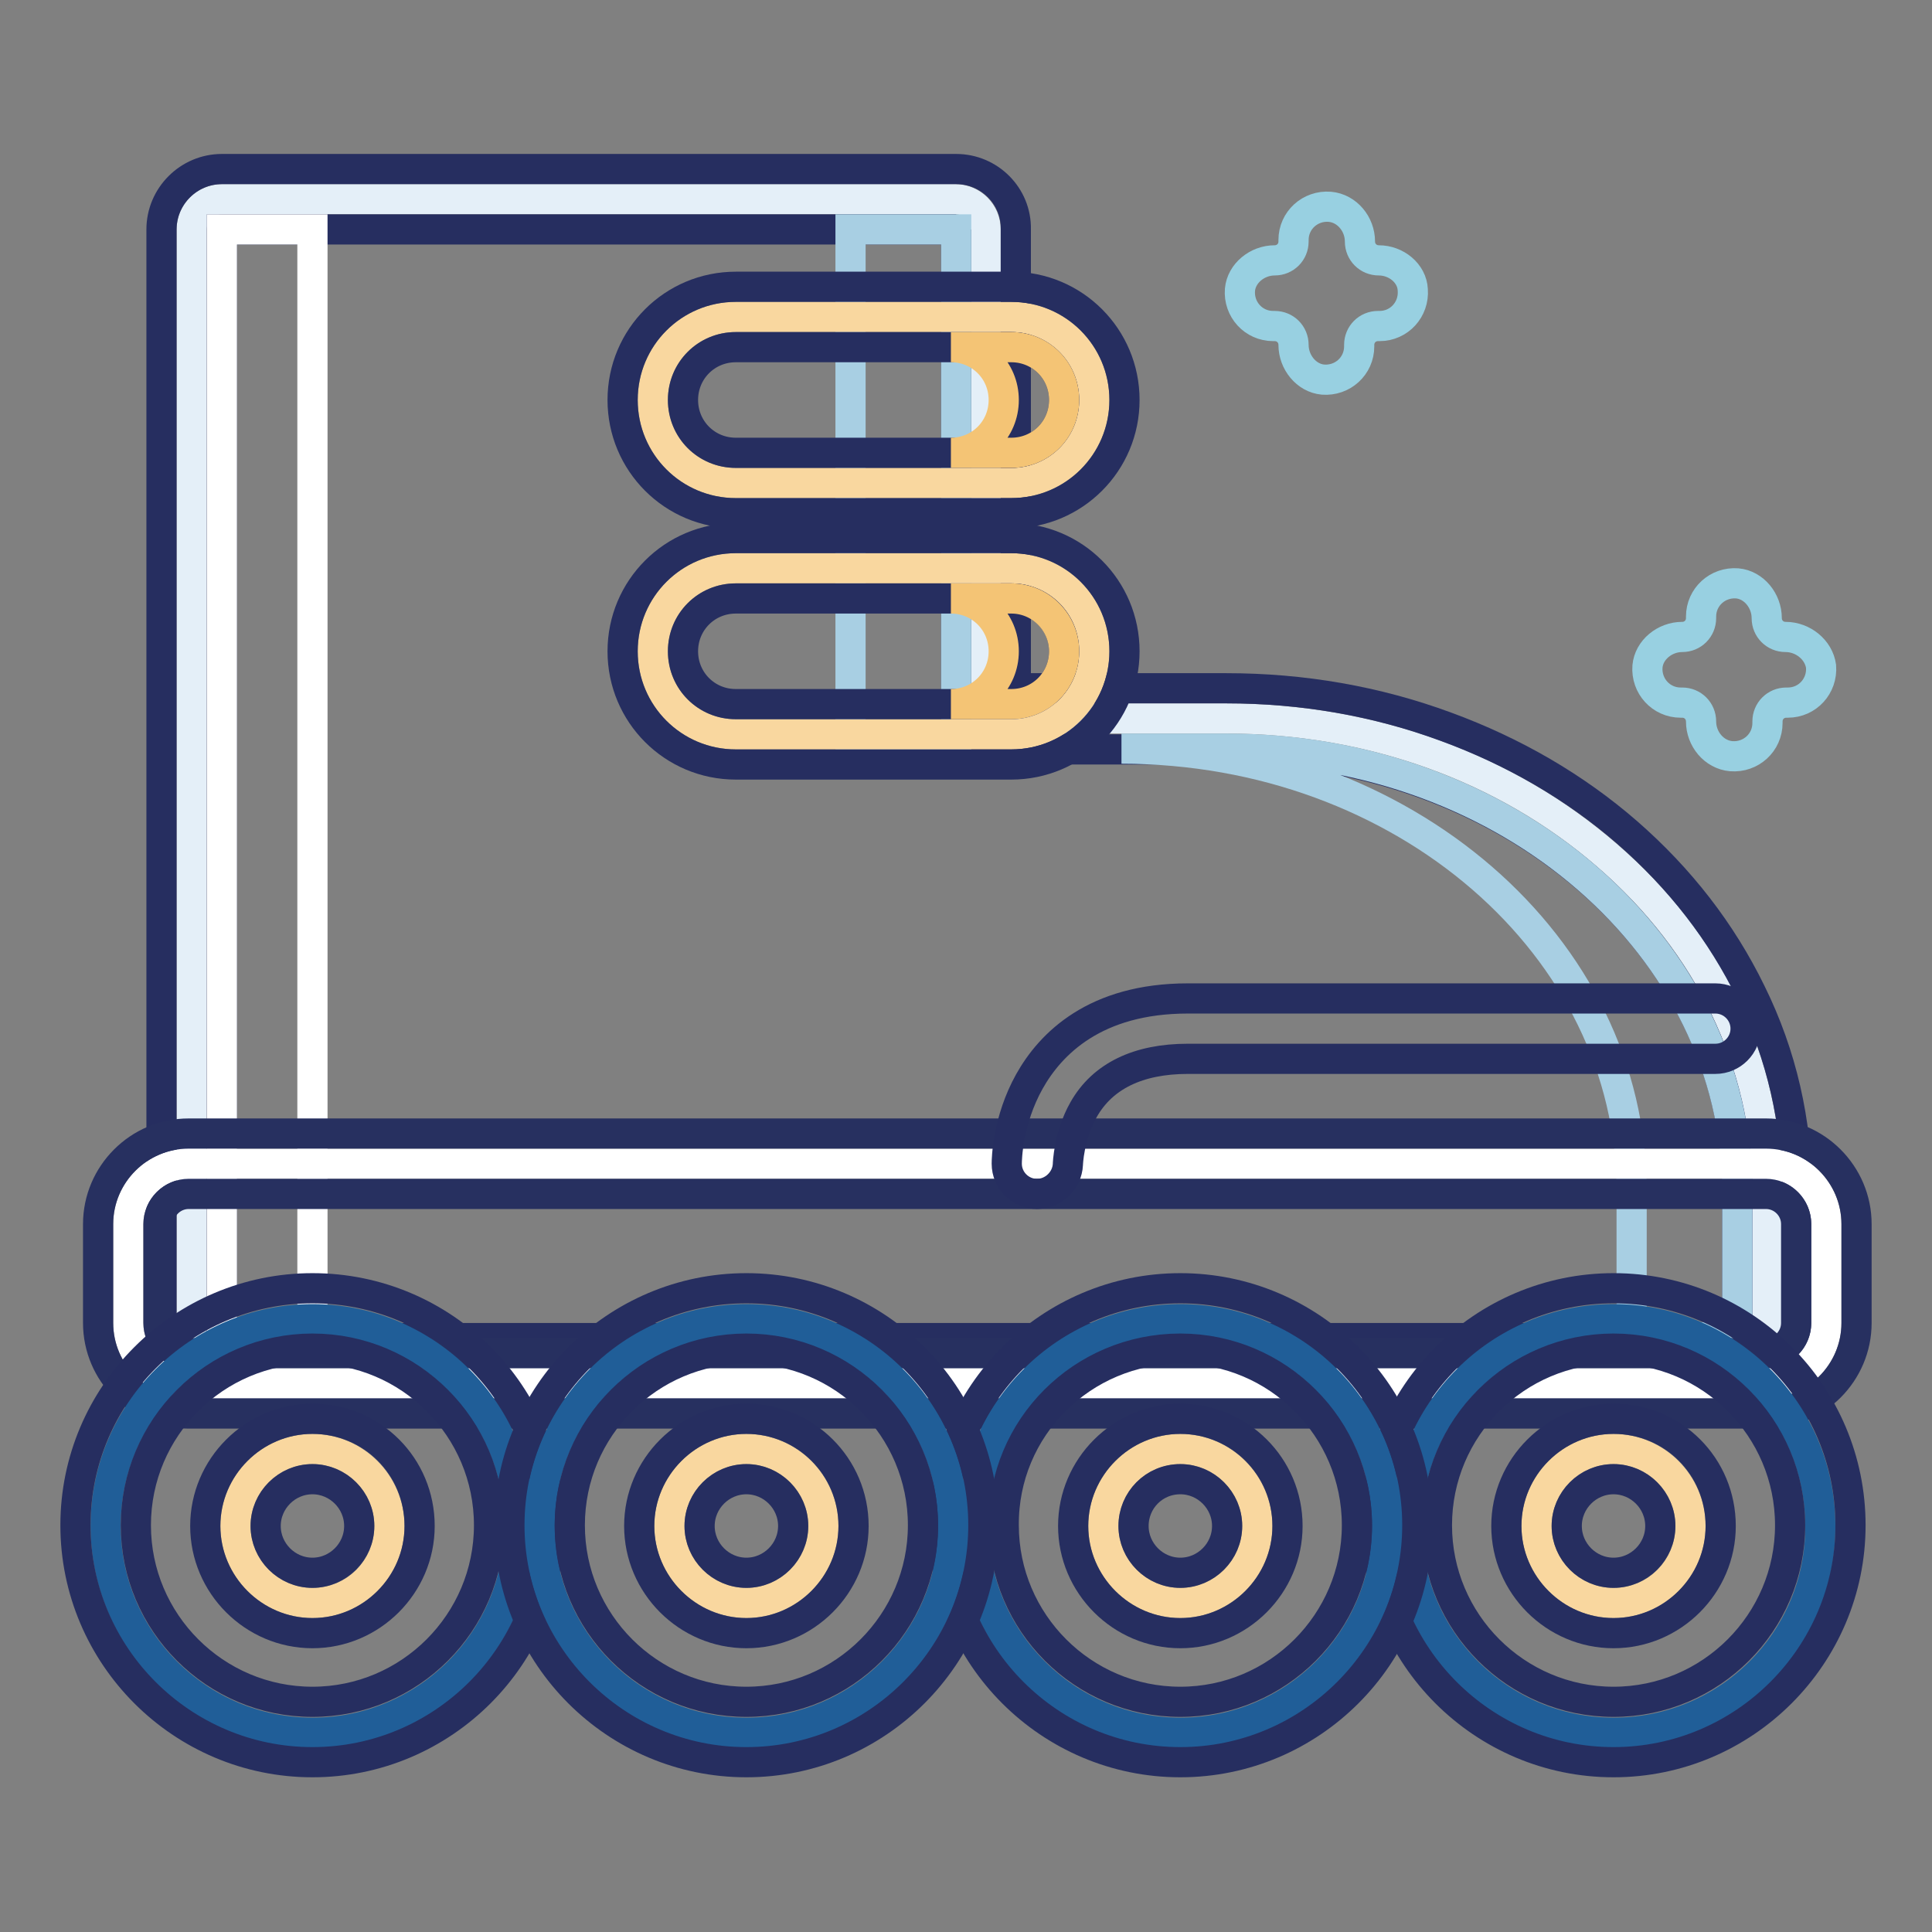 <?xml version="1.0" encoding="utf-8"?>
<!-- Svg Vector Icons : http://www.onlinewebfonts.com/icon -->
<!DOCTYPE svg PUBLIC "-//W3C//DTD SVG 1.1//EN" "http://www.w3.org/Graphics/SVG/1.1/DTD/svg11.dtd">
<svg version="1.1" xmlns="http://www.w3.org/2000/svg" xmlns:xlink="http://www.w3.org/1999/xlink" x="0px" y="0px" viewBox="0 0 256 256" enable-background="new 0 0 256 256" xml:space="preserve">
<rect x="0" y="0" width="256" height="256" fill="#808080" stroke="none"/>
<g> <path stroke-width="4" fill-opacity="0" stroke="#e4eff8"  d="M29.4,181.2c-2.2,0-4-1.8-4-4V30.4c0-2.2,1.8-4,4-4h97.2c2.2,0,4,1.8,4,4v64.8h31.9 c19,0,36.9,6.4,50.4,18.1c13.7,11.8,21.2,27.6,21.2,44.5v19.4c0,2.2-1.8,4-4,4L29.4,181.2L29.4,181.2z"/> <path stroke-width="4" fill-opacity="0" stroke="#262e60"  d="M126.7,30.4v68.9h35.9c37.3,0,67.6,26.2,67.6,58.6v19.4H29.4V30.4H126.7 M126.7,22.4H29.4c-4.4,0-8,3.6-8,8 v146.8c0,4.4,3.6,8,8,8h200.7c4.4,0,8-3.6,8-8v-19.4c0-9.1-2-18-6.1-26.3c-3.9-8-9.4-15.1-16.4-21.2c-6.9-6-15-10.7-24-14 c-9.2-3.4-19-5.1-29.1-5.1h-27.9V30.4C134.7,26,131.1,22.4,126.7,22.4z"/> <path stroke-width="4" fill-opacity="0" stroke="#ffffff"  d="M29.4,30.4h12v146.8h-12V30.4z"/> <path stroke-width="4" fill-opacity="0" stroke="#a8cfe3"  d="M112.7,30.4h14v68.9h-14V30.4z M162.6,99.2h-14c37.3,0,67.6,26.2,67.6,58.6v19.4h14v-19.4 C230.1,125.5,199.9,99.2,162.6,99.2z"/> <path stroke-width="4" fill-opacity="0" stroke="#ffffff"  d="M25,183.3c-4.4,0-8-3.6-8-8v-13.1c0-4.4,3.6-8,8-8h209c4.4,0,8,3.6,8,8v13.1c0,4.4-3.6,8-8,8H25z"/> <path stroke-width="4" fill-opacity="0" stroke="#273060"  d="M234,158.2c2.2,0,4,1.8,4,4v13.1c0,2.2-1.8,4-4,4H25c-2.2,0-4-1.8-4-4v-13.1c0-2.2,1.8-4,4-4H234  M234,150.2H25c-6.6,0-12,5.4-12,12v13.1c0,6.6,5.4,12,12,12h209c6.6,0,12-5.4,12-12v-13.1C246,155.6,240.6,150.2,234,150.2z"/> <path stroke-width="4" fill-opacity="0" stroke="#205e98"  d="M213.8,229.6c-15.1,0-27.4-12.3-27.4-27.4c0-15.1,12.3-27.4,27.4-27.4s27.4,12.3,27.4,27.4 C241.3,217.3,229,229.6,213.8,229.6z"/> <path stroke-width="4" fill-opacity="0" stroke="#262e60"  d="M213.8,178.7c12.9,0,23.4,10.5,23.4,23.4c0,12.9-10.5,23.4-23.4,23.4c-12.9,0-23.4-10.5-23.4-23.4 C190.4,189.2,200.9,178.7,213.8,178.7 M213.8,170.7c-17.3,0-31.4,14.1-31.4,31.4c0,17.3,14.1,31.4,31.4,31.4s31.4-14.1,31.4-31.4 C245.2,184.8,231.2,170.7,213.8,170.7L213.8,170.7z"/> <path stroke-width="4" fill-opacity="0" stroke="#f9d79f"  d="M213.8,212.4c-5.6,0-10.2-4.6-10.2-10.2c0-5.6,4.6-10.2,10.2-10.2c5.6,0,10.2,4.6,10.2,10.2 C224,207.8,219.5,212.4,213.8,212.4z"/> <path stroke-width="4" fill-opacity="0" stroke="#262e60"  d="M213.8,196c3.4,0,6.2,2.8,6.2,6.2c0,3.4-2.8,6.2-6.2,6.2c-3.4,0-6.2-2.8-6.2-6.2S210.4,196,213.8,196  M213.8,188c-7.8,0-14.2,6.4-14.2,14.2c0,7.8,6.4,14.2,14.2,14.2c7.8,0,14.2-6.4,14.2-14.2C228,194.3,221.7,188,213.8,188z"/> <path stroke-width="4" fill-opacity="0" stroke="#205e98"  d="M156.4,229.6c-15.1,0-27.4-12.3-27.4-27.4c0-15.1,12.3-27.4,27.4-27.4c15.1,0,27.4,12.3,27.4,27.4 C183.8,217.3,171.5,229.6,156.4,229.6z"/> <path stroke-width="4" fill-opacity="0" stroke="#262e60"  d="M156.4,178.7c12.9,0,23.4,10.5,23.4,23.4c0,12.9-10.5,23.4-23.4,23.4s-23.4-10.5-23.4-23.4 C132.9,189.2,143.4,178.7,156.4,178.7 M156.4,170.7c-17.3,0-31.4,14.1-31.4,31.4c0,17.3,14.1,31.4,31.4,31.4s31.4-14.1,31.4-31.4 C187.8,184.8,173.7,170.7,156.4,170.7L156.4,170.7z"/> <path stroke-width="4" fill-opacity="0" stroke="#f9d79f"  d="M156.4,212.4c-5.6,0-10.2-4.6-10.2-10.2c0-5.6,4.6-10.2,10.2-10.2s10.2,4.6,10.2,10.2 C166.6,207.8,162,212.4,156.4,212.4z"/> <path stroke-width="4" fill-opacity="0" stroke="#262e60"  d="M156.4,196c3.4,0,6.2,2.8,6.2,6.2c0,3.4-2.8,6.2-6.2,6.2c-3.4,0-6.2-2.8-6.2-6.2S152.9,196,156.4,196  M156.4,188c-7.8,0-14.2,6.4-14.2,14.2c0,7.8,6.4,14.2,14.2,14.2c7.8,0,14.2-6.4,14.2-14.2C170.6,194.3,164.2,188,156.4,188z"/> <path stroke-width="4" fill-opacity="0" stroke="#205e98"  d="M41.4,229.6c-15.1,0-27.4-12.3-27.4-27.4c0-15.1,12.3-27.4,27.4-27.4s27.4,12.3,27.4,27.4 C68.8,217.3,56.5,229.6,41.4,229.6z"/> <path stroke-width="4" fill-opacity="0" stroke="#262e60"  d="M41.4,178.7c12.9,0,23.4,10.5,23.4,23.4c0,12.9-10.5,23.4-23.4,23.4c-12.9,0-23.4-10.5-23.4-23.4 C18,189.2,28.5,178.7,41.4,178.7 M41.4,170.7c-17.3,0-31.4,14.1-31.4,31.4c0,17.3,14.1,31.4,31.4,31.4c17.3,0,31.4-14.1,31.4-31.4 C72.8,184.8,58.8,170.7,41.4,170.7L41.4,170.7z"/> <path stroke-width="4" fill-opacity="0" stroke="#f9d79f"  d="M41.4,212.4c-5.6,0-10.2-4.6-10.2-10.2c0-5.6,4.6-10.2,10.2-10.2s10.2,4.6,10.2,10.2 C51.6,207.8,47.1,212.4,41.4,212.4z"/> <path stroke-width="4" fill-opacity="0" stroke="#262e60"  d="M41.4,196c3.4,0,6.2,2.8,6.2,6.2c0,3.4-2.8,6.2-6.2,6.2c-3.4,0-6.2-2.8-6.2-6.2S38,196,41.4,196 M41.4,188 c-7.8,0-14.2,6.4-14.2,14.2c0,7.8,6.4,14.2,14.2,14.2s14.2-6.4,14.2-14.2C55.6,194.3,49.3,188,41.4,188z"/> <path stroke-width="4" fill-opacity="0" stroke="#205e98"  d="M98.9,229.6c-15.1,0-27.4-12.3-27.4-27.4c0-15.1,12.3-27.4,27.4-27.4s27.4,12.3,27.4,27.4 C126.3,217.3,114,229.6,98.9,229.6z"/> <path stroke-width="4" fill-opacity="0" stroke="#262e60"  d="M98.9,178.7c12.9,0,23.4,10.5,23.4,23.4c0,12.9-10.5,23.4-23.4,23.4s-23.4-10.5-23.4-23.4 C75.5,189.2,86,178.7,98.9,178.7 M98.9,170.7c-17.3,0-31.4,14.1-31.4,31.4c0,17.3,14.1,31.4,31.4,31.4s31.4-14.1,31.4-31.4 C130.3,184.8,116.2,170.7,98.9,170.7L98.9,170.7z"/> <path stroke-width="4" fill-opacity="0" stroke="#f9d79f"  d="M98.9,212.4c-5.6,0-10.2-4.6-10.2-10.2c0-5.6,4.6-10.2,10.2-10.2c5.6,0,10.2,4.6,10.2,10.2 C109.1,207.8,104.5,212.4,98.9,212.4z"/> <path stroke-width="4" fill-opacity="0" stroke="#262e60"  d="M98.9,196c3.4,0,6.2,2.8,6.2,6.2c0,3.4-2.8,6.2-6.2,6.2s-6.2-2.8-6.2-6.2S95.5,196,98.9,196 M98.9,188 c-7.8,0-14.2,6.4-14.2,14.2c0,7.8,6.4,14.2,14.2,14.2c7.8,0,14.2-6.4,14.2-14.2C113.1,194.3,106.7,188,98.9,188z"/> <path stroke-width="4" fill-opacity="0" stroke="#f9d79f"  d="M97.5,64c-6.1,0-11-4.9-11-11c0-6.1,4.9-11,11-11H134c6.1,0,11,4.9,11,11c0,6.1-4.9,11-11,11H97.5z"/> <path stroke-width="4" fill-opacity="0" stroke="#262e60"  d="M134,46c3.9,0,7,3.1,7,7c0,3.9-3.1,7-7,7H97.5c-3.9,0-7-3.1-7-7c0-3.9,3.1-7,7-7H134 M134,38H97.5 c-8.3,0-15,6.7-15,15s6.7,15,15,15H134c8.3,0,15-6.7,15-15S142.3,38,134,38z"/> <path stroke-width="4" fill-opacity="0" stroke="#f4c475"  d="M134,46h-8c3.9,0,7,3.1,7,7c0,3.9-3.1,7-7,7h8c3.9,0,7-3.1,7-7C141,49.1,137.9,46,134,46z"/> <path stroke-width="4" fill-opacity="0" stroke="#f9d79f"  d="M97.5,97.3c-6.1,0-11-4.9-11-11c0-6.1,4.9-11,11-11H134c6.1,0,11,4.9,11,11c0,6.1-4.9,11-11,11H97.5z"/> <path stroke-width="4" fill-opacity="0" stroke="#262e60"  d="M134,79.3c3.9,0,7,3.1,7,7c0,3.9-3.1,7-7,7H97.5c-3.9,0-7-3.1-7-7c0-3.9,3.1-7,7-7H134 M134,71.3H97.5 c-8.3,0-15,6.7-15,15c0,8.3,6.7,15,15,15H134c8.3,0,15-6.7,15-15C149,78,142.3,71.3,134,71.3z"/> <path stroke-width="4" fill-opacity="0" stroke="#f4c475"  d="M134,79.3h-8c3.9,0,7,3.1,7,7c0,3.9-3.1,7-7,7h8c3.9,0,7-3.1,7-7C141,82.5,137.9,79.3,134,79.3z"/> <path stroke-width="4" fill-opacity="0" stroke="#98d0e1"  d="M236.6,84.4c-1.4,0-2.5-1.1-2.5-2.5c0-2.3-1.7-4.4-3.9-4.6c-2.6-0.2-4.8,1.8-4.8,4.4v0.2 c0,1.4-1.1,2.5-2.5,2.5c-2.3,0-4.4,1.7-4.6,3.9c-0.2,2.6,1.8,4.8,4.4,4.8h0.2c1.4,0,2.5,1.1,2.5,2.5c0,2.3,1.7,4.4,4,4.6 c2.6,0.2,4.8-1.8,4.8-4.4v-0.2c0-1.4,1.1-2.5,2.5-2.5h0.2c2.6,0,4.6-2.2,4.4-4.8C241,86.1,238.9,84.4,236.6,84.4z"/> <path stroke-width="4" fill-opacity="0" stroke="#98d0e1"  d="M182.7,34.5c-1.4,0-2.5-1.1-2.5-2.5c0-2.3-1.7-4.4-4-4.6c-2.6-0.2-4.8,1.8-4.8,4.4V32 c0,1.4-1.1,2.5-2.5,2.5c-2.3,0-4.4,1.7-4.6,3.9c-0.2,2.6,1.8,4.8,4.4,4.8h0.2c1.4,0,2.5,1.1,2.5,2.5c0,2.3,1.7,4.4,3.9,4.6 c2.6,0.2,4.8-1.8,4.8-4.4v-0.2c0-1.4,1.1-2.5,2.5-2.5h0.2c2.6,0,4.6-2.2,4.4-4.8C187.1,36.2,185,34.5,182.7,34.5z"/> <path stroke-width="4" fill-opacity="0" stroke="#262e60"  d="M137.4,158.2c-2.2,0-4-1.8-4-4c0-0.6,0.1-5.7,3-10.9c2.8-5,8.7-11,21-11h69.9c2.2,0,4,1.8,4,4s-1.8,4-4,4 h-69.9c-6.6,0-11.3,2.3-13.8,6.7c-2,3.5-2.1,7.3-2.1,7.3C141.4,156.4,139.6,158.2,137.4,158.2z"/></g>
</svg>